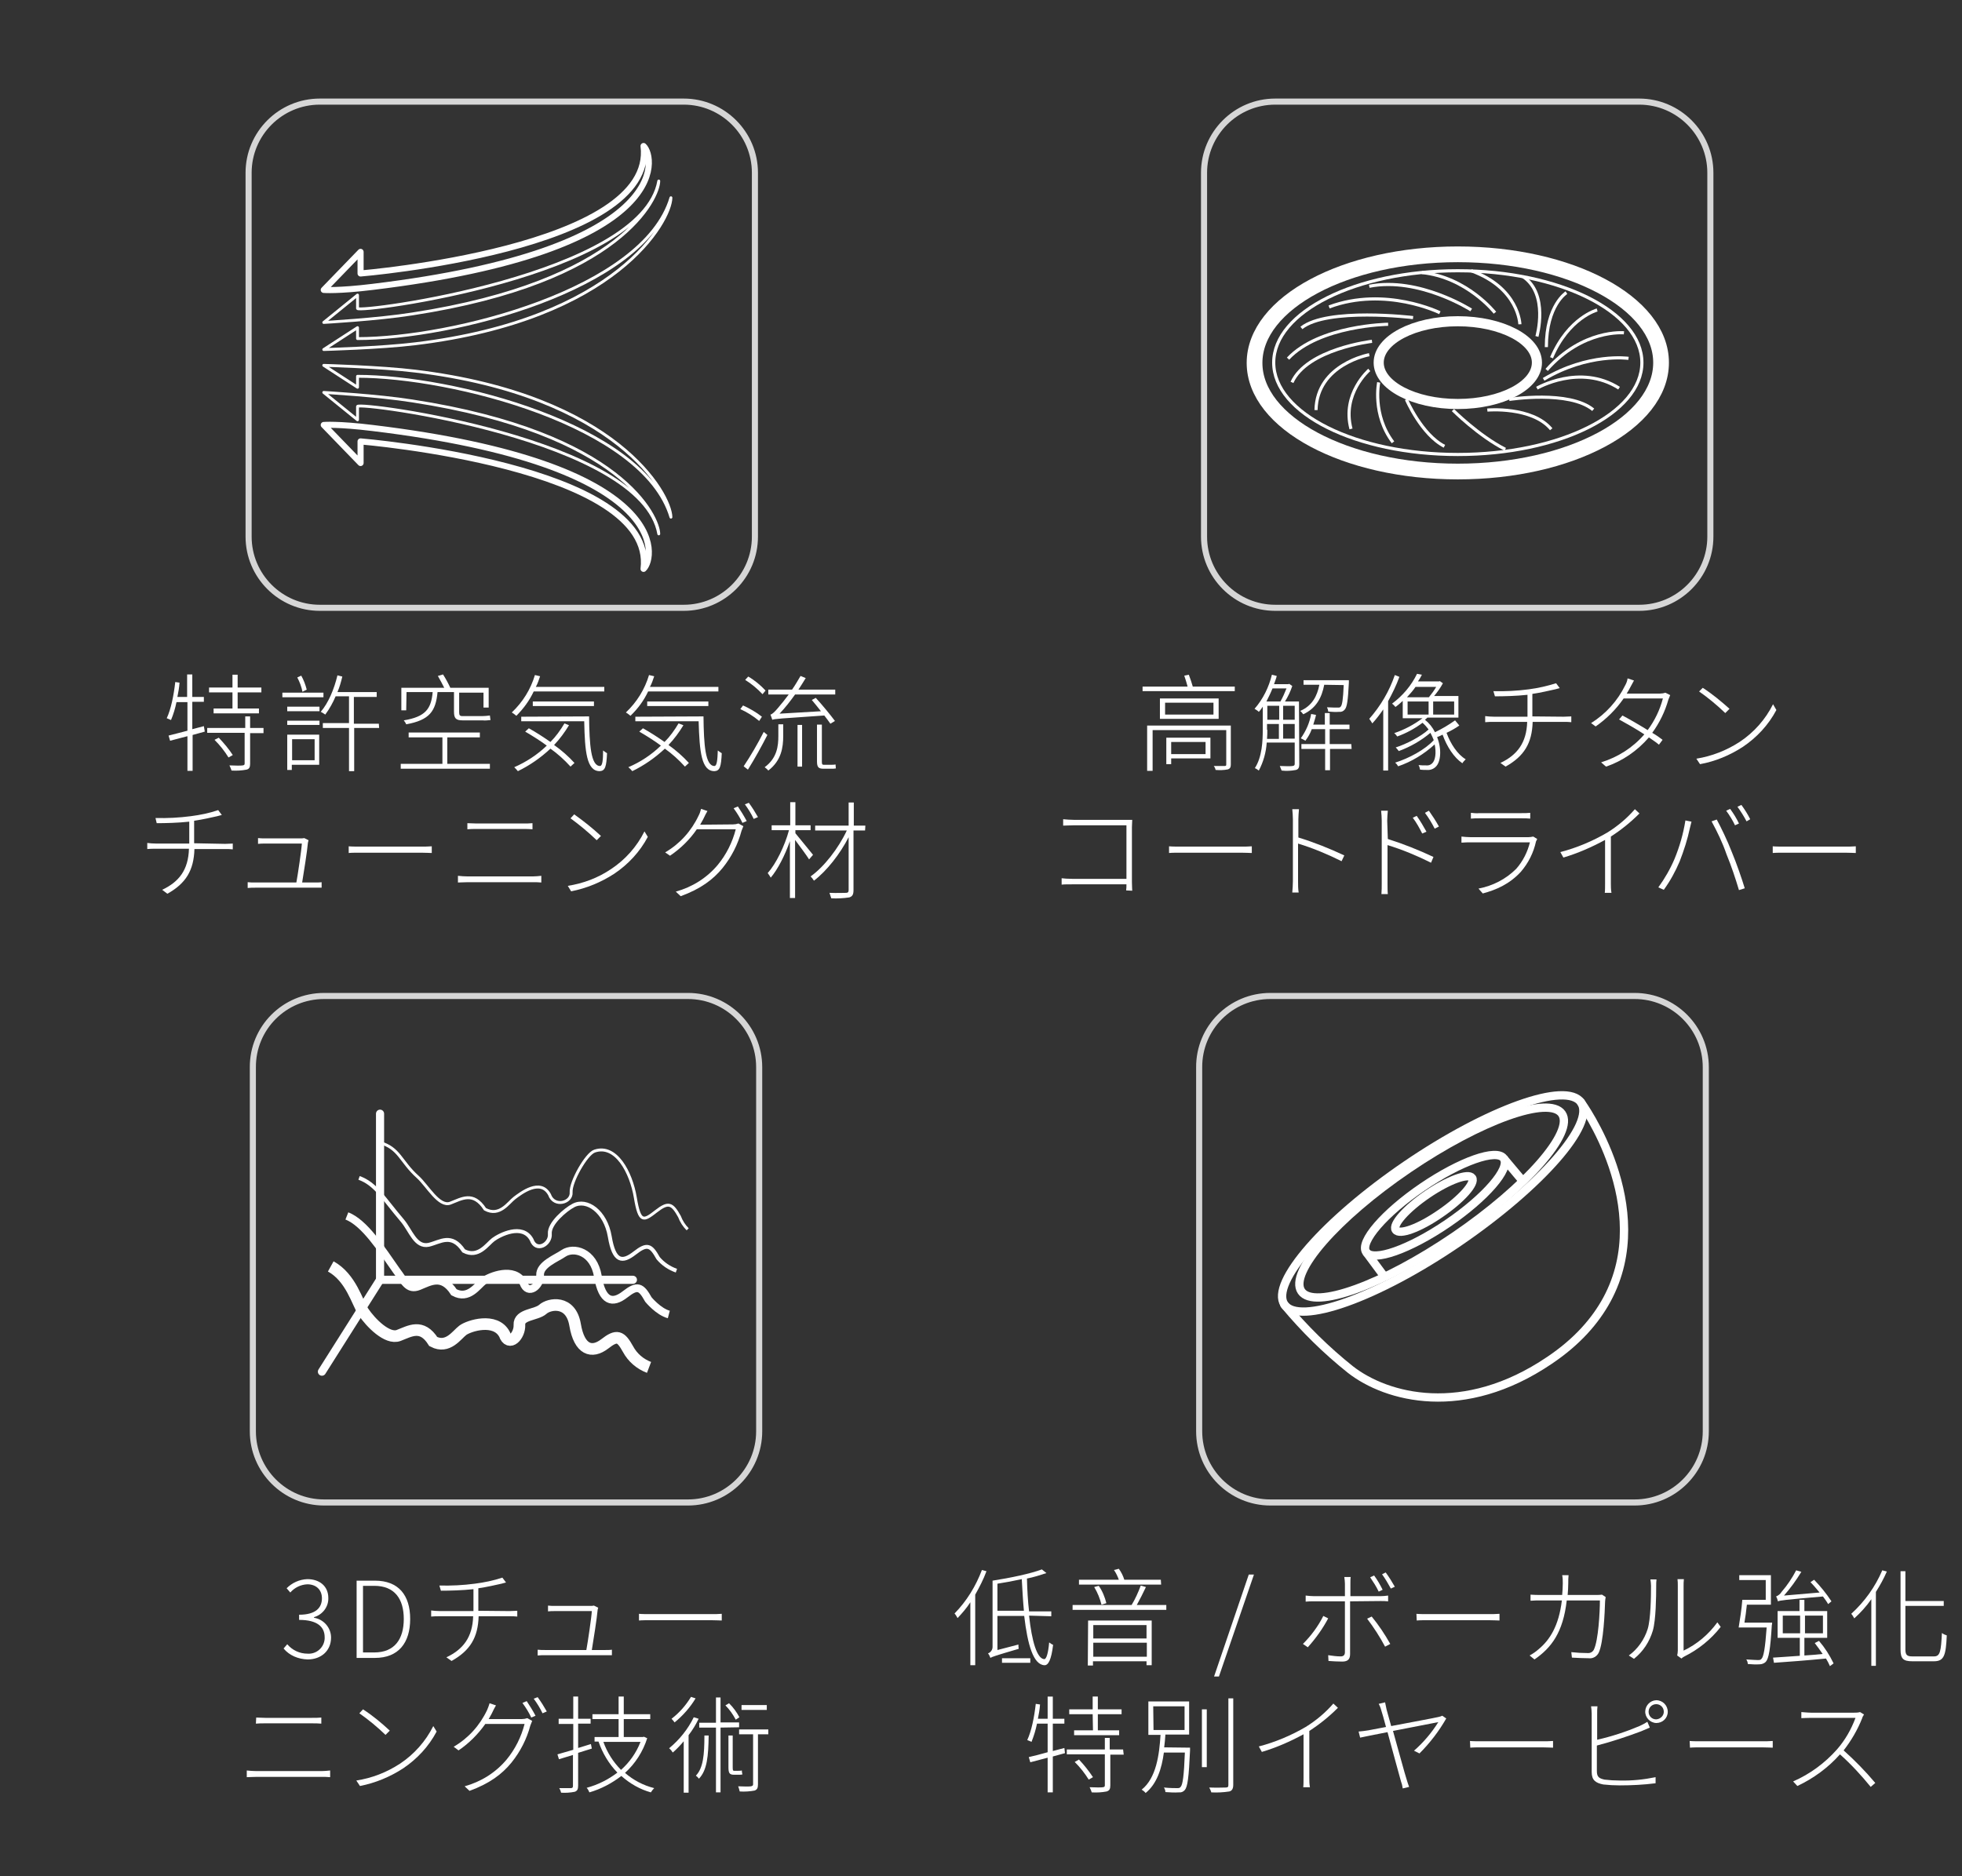 <?xml version="1.0" encoding="utf-8"?>
<!-- Generator: Adobe Illustrator 25.4.1, SVG Export Plug-In . SVG Version: 6.00 Build 0)  -->
<svg version="1.1" id="Layer_1" xmlns="http://www.w3.org/2000/svg" xmlns:xlink="http://www.w3.org/1999/xlink" x="0px" y="0px"
	 viewBox="0 0 644.8 616.8" style="enable-background:new 0 0 644.8 616.8;" xml:space="preserve">
<rect x="0" y="0" width="644.8" height="616.8" fill="#333333" stroke="none"/>
<style type="text/css">
	.st0{fill:#FFFFFF;}
	.st1{opacity:0.8;fill:none;stroke:#FFFFFF;stroke-width:2;stroke-miterlimit:10;enable-background:new    ;}
	.st2{fill:none;stroke:#FFFFFF;stroke-width:1.03;stroke-miterlimit:10;}
	.st3{fill:none;stroke:#FFFFFF;stroke-width:3.32;stroke-miterlimit:10;}
	.st4{fill:none;stroke:#FFFFFF;stroke-width:5.17;stroke-miterlimit:10;}
	.st5{fill:none;stroke:#FEFEFF;stroke-width:2.67;stroke-linecap:round;stroke-miterlimit:10;}
	.st6{fill:none;stroke:#FEFEFF;stroke-width:0.96;stroke-miterlimit:10;}
	.st7{fill:none;stroke:#FEFEFF;stroke-width:1.28;stroke-miterlimit:10;}
	.st8{fill:none;stroke:#FEFEFF;stroke-width:2.55;stroke-miterlimit:10;}
	.st9{fill:none;stroke:#FEFEFF;stroke-width:3.83;stroke-miterlimit:10;}
	.st10{fill:none;stroke:#FFFFFF;stroke-width:2.73;stroke-linecap:round;stroke-linejoin:round;}
	.st11{fill:none;stroke:#FFFFFF;stroke-width:2.73;stroke-linejoin:round;}
	.st12{fill:none;stroke:#FFFFFF;stroke-width:2;stroke-linejoin:round;}
	.st13{fill:none;stroke:#FFFFFF;stroke-width:0.94;stroke-linejoin:round;}
</style>
<path class="st0" d="M405.8,225.7v1.5h-30.3v-1.5h14.8c-0.3-1.1-0.7-2.5-1.1-3.6l1.5-0.3c0.5,1.3,1,2.8,1.3,3.9L405.8,225.7z
	 M404.5,251.3c0,0.9-0.2,1.3-0.9,1.6c-1.4,0.3-2.8,0.3-4.1,0.2c-0.1-0.5-0.3-0.9-0.6-1.3c1.6,0,3,0,3.5,0s0.6-0.1,0.6-0.5V240h-24.2
	v13.4H377v-14.9h27.5V251.3z M400.5,229.6v6.7h-19.3v-6.7H400.5z M398.8,231h-15.9v3.9h15.9V231z M397.8,249.3h-12.9v1.9h-1.6v-8.7
	h14.5V249.3z M384.9,243.9v4h11.3v-4H384.9z"/>
<path class="st0" d="M427,251.3c0,1-0.3,1.6-1.1,1.8c-1.6,0.3-3.1,0.4-4.7,0.2c-0.2-0.5-0.4-1-0.6-1.5c2,0.1,3.7,0.1,4.2,0
	s0.7-0.2,0.7-0.7v-7h-9.2c-0.2,3.2-1.1,6.4-2.6,9.2c-0.4-0.3-0.8-0.6-1.3-0.8c2.4-3.7,2.6-8.9,2.6-12.8v-7.4
	c-0.4,0.6-0.8,1.2-1.3,1.7c-0.4-0.4-0.9-0.7-1.4-1c2.8-3.2,4.7-7.1,5.7-11.2l1.6,0.4c-0.2,0.9-0.6,1.8-0.9,2.7h4.7l0.3-0.1l1,0.7
	c-0.6,1.8-1.4,3.5-2.4,5.1h4.6L427,251.3L427,251.3z M418.2,226.3c-0.6,1.5-1.3,2.9-2,4.3h4.6c0.8-1.4,1.4-2.8,2-4.3H418.2z
	 M416.5,239.9c0,0.9,0,1.9-0.1,3h3.9V238h-3.9v1.9H416.5z M416.5,236.6h3.9V232h-3.9V236.6z M421.7,236.6h3.8V232h-3.8V236.6z
	 M425.5,242.8V238h-3.8v4.8H425.5z M435.2,225.1c-0.8,4.2-2.6,7.7-6.9,9.7c-0.3-0.4-0.6-0.8-1-1.1c4-1.7,5.6-5,6.3-8.6h-5.2v-1.5
	h14.9c0,0,0,0.6,0,0.8c-0.3,5.9-0.6,8.1-1.4,8.9c-0.4,0.5-1.1,0.8-1.8,0.7c-1.2,0.1-2.4,0-3.6-0.1c0-0.5-0.2-1-0.4-1.4
	c1.6,0.1,3,0.1,3.5,0.1s0.8,0,1-0.3c0.5-0.5,0.8-2.3,1-7.1L435.2,225.1z M444.2,246.2h-7.1v7h-1.6v-7h-7.8v-1.6h7.8v-4.9h-4.4
	c-0.5,1.4-1.2,2.6-2.1,3.8c-0.5-0.3-1-0.6-1.5-0.8c1.7-2.4,2.9-5.1,3.4-8l1.6,0.3c-0.2,1.1-0.6,2.1-0.9,3.2h3.8v-3.8h1.6v3.8h6.5
	v1.5H437v4.9h7.1L444.2,246.2z"/>
<path class="st0" d="M459.9,222.5c-1,2.8-2.3,5.4-3.7,8v22.8h-1.6v-20.1c-1.1,1.6-2.3,3.2-3.6,4.6c-0.3-0.5-0.6-1-1-1.5
	c3.7-4.2,6.6-9.1,8.4-14.4L459.9,222.5z M479.6,238.5c-1.3,0.9-2.7,1.7-4.2,2.4c1.3,3.6,3.6,7.1,6.3,8.7c-0.4,0.4-0.8,0.8-1.1,1.3
	c-2.8-1.9-5.1-5.5-6.5-9.4c-0.6,0.3-1.2,0.6-1.8,0.8c1.6,4,1.2,8.3-0.5,9.8c-0.7,0.7-1.8,1.1-2.8,1c-0.8,0-1.5,0-2.3-0.1
	c-0.1-0.5-0.2-1-0.5-1.5c0.8,0.1,1.6,0.1,2.4,0.1c0.7,0.1,1.5-0.1,2-0.6c1.1-0.9,1.5-3.5,0.9-6.3c-3.5,3.2-7.6,5.7-12,7.2
	c-0.3-0.5-0.6-0.9-1-1.2c4.5-1.4,9.9-4.3,12.7-7.4c-0.3-0.8-0.7-1.6-1.1-2.4c-3.1,2.6-6.6,4.6-10.4,6c-0.3-0.4-0.6-0.8-1-1.2
	c3.5-1.1,8.3-3.6,10.8-5.9c-0.6-0.8-1.2-1.5-2-2.2c-2.5,1.9-5.3,3.4-8.3,4.5c-0.3-0.4-0.6-0.8-1-1.1c3.3-1.1,6.5-2.8,9.3-4.9H461
	v-5.7c-0.8,0.7-1.5,1.4-2.4,2c-0.3-0.4-0.7-0.8-1.1-1.1c3.5-2.6,6.3-5.9,8.2-9.8l1.6,0.3c-0.4,0.8-0.8,1.5-1.3,2.2h6.9l0.3-0.1
	l1,0.7c-0.8,1.5-1.8,2.9-2.9,4.2h8v7.1h-10.2c-0.2,0.2-0.5,0.5-0.8,0.7c1.4,1.1,2.5,2.5,3.3,4.1c2.3-1.1,4.5-2.4,6.6-3.9
	L479.6,238.5z M465.2,225.8c-0.8,1.2-1.8,2.3-2.8,3.4h7.2c0.9-1.1,1.7-2.2,2.4-3.4H465.2z M462.6,234.9h6.9v-4.3h-6.9V234.9z
	 M477.9,230.6H471v4.3h6.9V230.6z"/>
<path class="st0" d="M513.9,235.6c0.8,0,1.8-0.1,2.5-0.1v1.9c-0.7-0.1-1.7-0.1-2.5-0.1h-10.2c-0.2,7-2.8,11.3-8.9,14.7l-1.7-1.2
	c5.5-2.6,8.6-6.6,8.8-13.5h-10.8c-1.1,0-2.2,0-3,0.1v-2c0.7,0.1,1.9,0.2,3,0.2H502v-7.2c-3.7,0.4-7.8,0.5-10.7,0.5l-0.5-1.7
	c3.9,0.1,7.8-0.1,11.6-0.6c3.1-0.4,6.1-1.1,9-2l1.2,1.6c-0.5,0.1-1,0.3-1.5,0.4c-1.8,0.4-4.8,1.1-7.5,1.5v7.4L513.9,235.6z"/>
<path class="st0" d="M548.9,228.5c-0.2,0.5-0.4,1-0.6,1.5c-1.1,3.9-2.9,7.6-5.3,10.9c1.4,0.8,2.5,1.6,3.4,2.3l-1.2,1.6
	c-0.8-0.7-2-1.5-3.3-2.4c-3.8,4.4-8.7,7.8-14.1,9.6l-1.6-1.4c5.5-1.7,10.4-4.8,14.2-9.2c-2.9-1.9-6.3-3.8-8.3-4.9l1.1-1.3
	c2.1,1.1,5.4,3,8.3,4.8c2.3-3.1,4-6.6,5-10.4h-12.9c-2.5,3.6-5.6,6.7-9.2,9.2l-1.5-1.1c4.8-3,8.7-7.3,11.2-12.4
	c0.4-0.7,0.7-1.5,0.8-2.3l2.1,0.7c-0.4,0.7-0.9,1.6-1.2,2.2s-0.7,1.3-1.2,2.1h10.9c0.6,0,1.3-0.1,1.8-0.3L548.9,228.5z"/>
<path class="st0" d="M571.7,243.9c4.7-3.1,8.5-7.4,11-12.4l1.1,1.9c-2.6,4.9-6.4,9-11,12.1c-4.3,2.8-9.1,4.8-14.1,5.7l-1.2-1.8
	C562.5,248.6,567.4,246.7,571.7,243.9z M568.4,233l-1.4,1.4c-2.7-2.6-5.6-5-8.6-7.1l1.2-1.2C562.7,228.1,565.6,230.5,568.4,233z"/>
<path class="st0" d="M370.1,292.7c0.1-0.7,0.1-1.3,0.1-2h-17.7c-1.5,0-2.8,0-3.6,0.1v-2.1c0.7,0.1,2.2,0.2,3.6,0.2h17.7v-17.6h-17.3
	c-1.2,0-2.8,0.1-3.5,0.1v-2.1c1.1,0.1,2.4,0.2,3.5,0.2h16.9c0.8,0,1.6,0,2.3,0c0,0.7-0.1,1.7-0.1,2.4v18c0,1.2,0.1,2.7,0.1,2.9
	L370.1,292.7z"/>
<path class="st0" d="M384.2,278.2c0.9,0.1,2.4,0.1,4.4,0.1h19.3c1.2,0,2.4,0,3.5-0.1v2.2c-0.6,0-1.9-0.1-3.5-0.1h-19.3
	c-1.9,0-3.5,0-4.4,0.1V278.2z"/>
<path class="st0" d="M440.9,283.1c-4.6-2.3-9.4-4.3-14.3-5.8v12.4c0,1.2,0,2.5,0.2,3.7h-2.1c0.1-1.2,0.2-2.5,0.2-3.7v-20.4
	c0-1.1-0.1-2.2-0.2-3.3h2.2c-0.1,1-0.2,2.5-0.2,3.3v6c5.2,1.6,10.2,3.6,15.1,5.9L440.9,283.1z"/>
<path class="st0" d="M456.1,275.8c5.1,1.6,10.1,3.6,15,5.9l-0.8,1.9c-4.6-2.3-9.4-4.3-14.3-5.8v12.4c0,1.2,0,2.8,0.1,3.7H454
	c0.1-1,0.1-2.5,0.1-3.7v-20.4c0-1.1-0.1-2.2-0.2-3.3h2.2c-0.1,0.9-0.2,2.5-0.2,3.3L456.1,275.8z M467.4,274
	c-0.9-1.8-1.9-3.6-3.1-5.2l1.3-0.6c1.2,1.7,2.2,3.4,3.2,5.2L467.4,274z M469.6,266.5c1.2,1.7,2.3,3.4,3.3,5.2l-1.4,0.7
	c-0.9-1.8-2-3.6-3.2-5.2L469.6,266.5z"/>
<path class="st0" d="M505.2,275.8c-0.1,0.3-0.3,0.5-0.4,0.8c-0.8,3.7-2.5,7.1-5,10c-3.7,4-8,5.9-12.5,7.1l-1.4-1.6
	c4.7-0.9,9-3.1,12.4-6.5c2.2-2.5,3.7-5.5,4.5-8.7h-19.5c-0.8,0-1.9,0-3,0.1v-2c1,0.1,2,0.2,3,0.2h19c0.5,0,1.1-0.1,1.6-0.2
	L505.2,275.8z M483.4,267.2c0.9,0.1,1.9,0.2,2.8,0.1h13.9c0.9,0,1.9,0,2.8-0.1v1.9c-0.8-0.1-1.7-0.1-2.8-0.1h-13.9
	c-1,0-1.9,0-2.8,0.1V267.2z"/>
<path class="st0" d="M538.8,267.4c-2.9,2.9-6,5.4-9.4,7.6v15.3c0,1.1,0,2.1,0.2,3.2h-2.2c0.1-0.6,0.1-2.1,0.1-3.2v-14.2
	c-4.4,2.4-9,4.4-13.7,5.8l-1-1.8c5.4-1.4,10.6-3.6,15.4-6.4c3.4-2.1,6.5-4.7,9.1-7.7L538.8,267.4z"/>
<path class="st0" d="M553.9,269.7l2,0.4c-0.2,0.7-0.3,1.3-0.5,2c-0.8,3.8-2,7.5-3.4,11.1c-1.4,3.3-3.1,6.4-5.2,9.3l-1.8-0.8
	c2.1-2.9,3.9-6,5.3-9.3C552,278.3,553.2,274.1,553.9,269.7z M562.5,270l1.7-0.6c1.3,2.4,3.5,6.9,5,10.8c1.5,3.6,3.3,8.8,4.2,11.8
	l-1.9,0.6c-1.2-4-2.5-7.9-4.1-11.8C566.1,277,564.4,273.5,562.5,270L562.5,270z M571.5,270.7l-1.3,0.6c-0.8-1.7-1.8-3.3-2.9-4.8
	l1.3-0.6C569.7,267.4,570.7,269,571.5,270.7L571.5,270.7z M575.2,269.3L574,270c-0.9-1.7-1.9-3.3-3-4.8l1.3-0.6
	C573.4,266.1,574.4,267.7,575.2,269.3L575.2,269.3z"/>
<path class="st0" d="M582.6,278.2c0.9,0.1,2.4,0.1,4.4,0.1h19.3c1.2,0,2.4,0,3.6-0.1v2.2c-0.6,0-1.9-0.1-3.5-0.1H587
	c-1.9,0-3.5,0-4.4,0.1V278.2z"/>
<path class="st1" d="M419.1,33.4h119.6c12.9,0,23.4,10.5,23.4,23.4l0,0v119.6c0,12.9-10.5,23.4-23.4,23.4l0,0H419.1
	c-12.9,0-23.4-10.5-23.4-23.4l0,0V56.8C395.7,43.9,406.2,33.4,419.1,33.4L419.1,33.4z"/>
<path class="st2" d="M505.1,119.2c0,7.5-11.6,13.6-26,13.6s-26-6.1-26-13.6s11.6-13.6,26-13.6S505.1,111.7,505.1,119.2z"/>
<path class="st3" d="M505.1,119.2c0,7.5-11.6,13.6-26,13.6s-26-6.1-26-13.6s11.6-13.6,26-13.6S505.1,111.7,505.1,119.2z"/>
<path class="st2" d="M539.6,119.2c0,16.7-27.1,30.2-60.5,30.2s-60.5-13.5-60.5-30.2S445.7,89,479.1,89S539.6,102.5,539.6,119.2z"/>
<path class="st4" d="M545.9,119.2c0,19.8-29.9,35.8-66.8,35.8s-66.8-16-66.8-35.7s29.9-35.7,66.8-35.7S545.9,99.5,545.9,119.2z"/>
<path class="st2" d="M505.1,110.6c0,0,4-14-4.6-19.7"/>
<path class="st2" d="M499.5,106.6c0,0-0.3-11.9-16-17.6"/>
<path class="st2" d="M491.3,102.8c0,0-9.2-11.7-24-13.2"/>
<path class="st2" d="M483.5,101.9c0,0-17.2-11-33.5-7.8"/>
<path class="st2" d="M473.2,102.8c0,0-17.9-8.8-36.4-1.9"/>
<path class="st2" d="M464.4,104.4c0,0-28.2-3.4-36.7,3.4"/>
<path class="st2" d="M456.2,106.6c0,0-22.6,0.3-32.9,11.3"/>
<path class="st2" d="M450.9,112.2c0,0-21.3,2.5-26.3,13.5"/>
<path class="st2" d="M450,116.6c0,0-17.2,3.1-17.5,18.2"/>
<path class="st2" d="M450,121.6c0,0-9.1,7.8-6,19.4"/>
<path class="st2" d="M453.1,125.7c0,0-2.2,10.6,4.7,19.7"/>
<path class="st2" d="M462.2,131.3c0,0,5,11.6,12.5,15.4"/>
<path class="st2" d="M477.5,134.8c0,0,8.5,8.5,17.2,12.9"/>
<path class="st2" d="M488.8,134.8c0,0,14.7-1.3,21,6.3"/>
<path class="st2" d="M496,131.3c0,0,19.7-3.1,27.6,3.4"/>
<path class="st2" d="M505.1,127.6c0,0,14.1-8.2,27,0"/>
<path class="st2" d="M535.2,117.8c0,0-13.2-1.9-27.9,6.9"/>
<path class="st2" d="M533.7,109.4c0,0-13.5-1.3-25.4,12.2"/>
<path class="st2" d="M524.9,101.9c0,0-9.4,2.5-15,15.7"/>
<path class="st2" d="M514.8,96.2c0,0-6.6,4.1-6.6,17.9"/>
<path class="st0" d="M93.2,541.9l1.2-1.4c1.7,2,4.1,3.1,6.7,3.1c2.9,0.2,5.4-2,5.6-4.9c0-0.2,0-0.3,0-0.5c0-3.4-2.4-5.7-8.4-5.7
	v-1.7c5.6,0,7.5-2.4,7.5-5.4c0-2.8-1.9-4.6-4.8-4.6c-2.2,0.1-4.2,1.1-5.6,2.7l-1.2-1.4c1.8-1.8,4.2-2.9,6.8-3c3.9,0,6.9,2.2,6.9,6.2
	c0.1,2.9-1.9,5.5-4.7,6.3v0.2c3.2,0.5,5.6,3.3,5.6,6.5c0,4.4-3.3,7.2-7.7,7.2C98,545.4,95.1,544.2,93.2,541.9z"/>
<path class="st0" d="M117.2,519.6h6c7.8,0,11.6,4.8,11.6,12.6S131,545,123.2,545h-6L117.2,519.6z M123,543.2c6.7,0,9.7-4.4,9.7-11
	s-3-10.9-9.7-10.9h-3.7v21.9H123z"/>
<path class="st0" d="M167.5,529.6c0.8,0,1.8-0.1,2.5-0.1v1.9c-0.7-0.1-1.7-0.1-2.5-0.1h-10.2c-0.2,7-2.8,11.3-8.9,14.7l-1.7-1.2
	c5.5-2.6,8.6-6.6,8.8-13.5h-10.8c-1.2,0-2.2,0-3,0.1v-2c0.7,0.1,1.9,0.2,3,0.2h10.9v-7.2c-3.7,0.4-7.8,0.5-10.7,0.5l-0.5-1.7
	c3.9,0.1,7.8-0.1,11.6-0.6c3.1-0.4,6.1-1,9.1-2l1.2,1.6c-0.5,0.1-1,0.3-1.5,0.4c-1.8,0.4-4.8,1.1-7.6,1.5v7.4L167.5,529.6z"/>
<path class="st0" d="M198.8,542.4c0.7,0,1.7,0,2.3-0.1v1.8c-0.5,0-1.6,0-2.2,0h-19.6c-1,0-1.7,0-2.6,0.1v-1.9
	c0.8,0.1,1.6,0.1,2.6,0.1h13.4c0.5-2.7,1.7-10.8,1.8-12.8h-12c-1,0-1.6,0-2.4,0.1v-1.9c0.8,0.1,1.5,0.1,2.4,0.1H194
	c0.4,0,0.8,0,1.2-0.1l1.4,0.7c-0.1,0.3-0.2,0.6-0.2,0.8c-0.2,2.5-1.4,10.1-1.9,13.1L198.8,542.4L198.8,542.4z"/>
<path class="st0" d="M210,530.5c0.9,0.1,2.4,0.1,4.4,0.1h19.3c1.2,0,2.4,0,3.5-0.1v2.2c-0.6,0-1.9-0.1-3.5-0.1h-19.3
	c-1.9,0-3.5,0-4.4,0.1V530.5z"/>
<path class="st0" d="M81.1,582c1.1,0.1,2,0.2,3.2,0.2h21.4c0.9,0,1.8-0.1,2.8-0.2v2.2c-0.9-0.1-1.9-0.1-2.8-0.1H84.3
	c-1.2,0-2.2,0.1-3.2,0.1L81.1,582z M84.2,564.6c1,0,1.9,0.1,3,0.1h15.2c1.2,0,2.3,0,3.2-0.1v2c-0.9-0.1-2.1-0.1-3.2-0.1H87.1
	c-1.1,0-2,0-3,0.1L84.2,564.6z"/>
<path class="st0" d="M131.4,579.8c4.7-3.1,8.5-7.4,11-12.4l1.1,1.8c-2.6,4.9-6.4,9-11,12.1c-4.3,2.8-9.1,4.8-14.2,5.8l-1.2-1.8
	C122.3,584.5,127.1,582.6,131.4,579.8z M128.1,568.9l-1.4,1.4c-2.7-2.6-5.6-5-8.6-7.1l1.2-1.3C122.4,563.9,125.3,566.3,128.1,568.9
	L128.1,568.9z"/>
<path class="st0" d="M171.5,565.1c0.6,0,1.2-0.1,1.8-0.3l1.6,0.9c-0.2,0.5-0.4,1-0.6,1.5c-1.2,4.5-3.3,8.6-6.2,12.2
	c-3.1,3.8-7.2,6.9-13.8,9.3l-1.6-1.5c5.4-1.5,10.2-4.5,13.8-8.8c2.8-3.4,4.8-7.4,5.9-11.7h-12.9c-2.4,3.4-5.4,6.4-8.8,8.7l-1.6-1.2
	c4.8-2.8,8.6-7,11-12.1c0.3-0.7,0.6-1.5,0.8-2.2l2.1,0.7c-0.4,0.7-0.9,1.6-1.2,2.3s-0.8,1.4-1.2,2.2L171.5,565.1z M173.1,559.2
	c1,1.5,2,3.1,2.9,4.8l-1.4,0.6c-0.8-1.7-1.8-3.3-2.9-4.8L173.1,559.2z M176.7,557.9c1.1,1.5,2.1,3.1,3,4.7l-1.4,0.6
	c-0.8-1.7-1.8-3.3-2.9-4.8L176.7,557.9z"/>
<path class="st0" d="M194.5,574.8c-1.5,0.5-3,0.9-4.5,1.4V587c0,1.2-0.3,1.7-1.1,2c-1.5,0.3-3,0.4-4.5,0.3c-0.1-0.5-0.3-1-0.6-1.5
	c1.8,0,3.3,0,3.8,0s0.7-0.2,0.7-0.7v-10.2c-1.7,0.5-3.2,1-4.6,1.4l-0.5-1.6c1.4-0.4,3.2-0.9,5.2-1.5v-8.5h-4.8V565h4.8v-7.3h1.6v7.3
	h4.1v1.6H190v8c1.4-0.4,2.9-0.9,4.2-1.3L194.5,574.8z M212.7,571.4c-1.4,4.4-3.9,8.3-7.3,11.4c2.8,2.4,6,4.1,9.6,5
	c-0.4,0.4-0.8,0.9-1.1,1.4c-3.6-1-6.9-2.9-9.7-5.4c-3.1,2.4-6.7,4.3-10.5,5.4c-0.2-0.5-0.5-1.1-0.9-1.5c3.7-1,7.1-2.7,10.1-5
	c-2.8-2.9-4.9-6.4-6.2-10.2h-1.3V571h7.9v-5.9h-8.6v-1.6h8.6v-5.8h1.7v5.8h8.7v1.6H205v5.9h6.3l0.3-0.1L212.7,571.4z M198.3,572.6
	c1.2,3.4,3.2,6.6,5.8,9.2c2.8-2.5,5-5.6,6.4-9.2H198.3z"/>
<path class="st0" d="M229.6,565c-0.9,1.9-2,3.7-3.3,5.4v18.9h-1.6v-16.9c-1.1,1.3-2.3,2.6-3.6,3.7c-0.3-0.5-0.7-1-1.2-1.4
	c3.4-2.8,6.2-6.3,8.1-10.2L229.6,565z M228.6,558.3c-1.8,3-4.2,5.7-6.9,7.9c-0.3-0.4-0.6-0.8-1-1.2c2.6-2,4.7-4.4,6.4-7.2
	L228.6,558.3z M232.9,570.5c-0.1,6.8-0.5,11.4-3.2,14.2c-0.3-0.4-0.6-0.7-1-1c2.4-2.5,2.8-6.8,2.8-13.2H232.9z M236.8,567.9v21.3
	h-1.5v-21.3h-5.5v-1.6h5.5V558h1.5v8.2h6.1v1.6L236.8,567.9z M241.8,565.3c-0.9-1.7-2-3.3-3.4-4.7l1.2-0.7c1.4,1.4,2.5,2.9,3.4,4.6
	L241.8,565.3z M242.7,582.1c0.4,0,0.7,0,1.1-0.1c0,0.4,0.1,1,0.2,1.3c-0.4,0.1-0.8,0.1-1.2,0.1h-1.6c-1.5,0-1.8-0.6-1.8-2.5v-10.4
	h1.4V581c0,0.9,0.1,1.1,0.4,1.1L242.7,582.1L242.7,582.1z M252.5,570.1h-3.4v16.5c0,1.2-0.3,1.7-1.1,2c-1.6,0.3-3.2,0.4-4.9,0.3
	c-0.1-0.6-0.3-1.1-0.5-1.7c2,0.1,3.8,0.1,4.2,0s0.7-0.2,0.7-0.6v-16.5h-4.6v-1.6h9.6V570.1z M252,562.1h-8.3v-1.6h8.3V562.1z"/>
<path class="st1" d="M106.5,327.4h119.6c12.9,0,23.4,10.5,23.4,23.4l0,0v119.7c0,12.9-10.5,23.4-23.4,23.4l0,0H106.5
	c-12.9,0-23.4-10.5-23.4-23.4l0,0V350.9C83,337.9,93.5,327.4,106.5,327.4L106.5,327.4z"/>
<polyline class="st5" points="124.9,366.1 124.9,420.7 208,420.7 "/>
<line class="st5" x1="124.9" y1="420.7" x2="105.8" y2="450.9"/>
<path class="st6" d="M124.8,375.6c6.5,1.8,6.8,6.2,12.5,11.3c3.2,2.9,7,10,10.7,8.6s7.5-4,11.4,2c4.8,2.6,7.7-2.2,9.7-3.7
	s8.5-6.6,11.5-1.1c1.5,4.3,7.4,2.7,7.1-0.8c-0.2-3.4,5-12.6,7.7-13.5c7-2.4,12,6.9,13.4,15.3s2.7,7.7,6.8,4.5s5.3-2.6,7.7,1.7
	c0.6,1.6,1.5,3,2.7,4.2"/>
<path class="st7" d="M118,387.2c5.5,2,7.9,6.6,14.2,14c2.8,3.3,4.3,8.9,8.7,8c3.8-0.9,7.5-4,11.5,2c4.8,2.5,7.7-2.2,9.7-3.7
	s9.6-5.5,12.6,0c1.5,4.3,6.3,1.5,6-1.9s5.2-8,7.7-9.3c4.4-2.4,10.6,1.9,12,10.2c1.4,8.4,4.1,8.6,8.2,5.4c4.1-3.2,5.3-2.6,7.7,1.7
	c1.6,1.9,3.7,3.3,6,4.1"/>
<path class="st8" d="M114,399.7c5.8,2.3,11.2,10.7,16.3,18c2.6,3.4,3.7,6.6,7.4,5.1s7.6-4,11.5,2c4.8,2.6,7.7-2.2,9.7-3.7
	s10.1-4.9,13.1,0.6c1.5,4.3,5.7,1,5.5-2.5s5.4-5.6,7.7-7.2c3.3-2.2,9.9-0.7,11.3,7.6c1.4,8.4,4.8,9.1,8.9,5.9s5.3-2.6,7.7,1.7
	c0,0,3.3,4,6.7,4.9"/>
<path class="st9" d="M108.7,416.3c6.7,3.7,8.7,11.9,10.7,14.9c2.4,3.6,7.9,9.2,11.6,7.8c3.7-1.4,7.6-4,11.4,2
	c4.8,2.5,7.7-2.2,9.7-3.7s10.7-4.3,13.7,1.3c1.5,4.3,5.1,0.4,4.9-3.1s5.6-3.2,7.7-5.1c2.1-1.9,9.2-3.2,10.6,5.1
	c1.4,8.3,5.5,9.5,9.7,6.3c4.1-3.2,5.3-2.6,7.7,1.7c1.5,2.8,4,4.9,6.9,6"/>
<path class="st0" d="M324.2,516.5c-1,2.7-2.3,5.2-3.7,7.7v23.2h-1.6v-20.7c-1.2,1.9-2.7,3.6-4.2,5.2c-0.3-0.5-0.6-1.1-1-1.5
	c4-4.1,7-9,9-14.3L324.2,516.5z M338.2,531.1c0.9,8.4,2.6,14.2,5,14.3c0.7,0,1.3-2,1.6-5.5c0.4,0.3,0.8,0.6,1.3,0.8
	c-0.6,5-1.6,6.7-2.8,6.7c-3.7-0.1-5.6-6.8-6.7-16.2h-8.8v11.2l6.9-1.8c0,0.4,0,1,0.1,1.4c-7.8,2.3-8.7,2.6-9.3,3
	c-0.2-0.5-0.4-1-0.8-1.5c0.9-0.3,1.5-1.2,1.5-2.1v-21.8l0,0l0,0c5.8-0.9,12.5-2.3,16.2-3.7l1.5,1.2c-2.1,0.7-4.3,1.4-6.4,1.8
	c0.1,3.8,0.3,7.5,0.7,10.8h7.3v1.6L338.2,531.1z M336.5,529.5c-0.3-3.2-0.5-6.7-0.7-10.4c-2.7,0.6-5.4,1.1-8,1.5v8.9H336.5z
	 M329.3,545.1h9.3v1.5h-9.3V545.1z"/>
<path class="st0" d="M383.3,527.6v1.6h-30.8v-1.6h19.4c1.2-2,2.2-4.2,3-6.4l1.7,0.5c-0.9,1.9-2,4.1-3,5.9H383.3z M381.6,520.9h-27
	v-1.6h13.1c-0.4-1.1-0.9-2.2-1.6-3.2l1.6-0.4c0.8,1.1,1.4,2.3,1.8,3.6h12L381.6,520.9z M357.6,532.7h20.9v14.7h-1.7v-1.3h-17.6v1.4
	h-1.7L357.6,532.7z M359.3,534.2v4.4h17.5v-4.4H359.3z M376.9,544.6V540h-17.6v4.6H376.9z M362,527.5c-0.5-2-1.3-4-2.4-5.8l1.5-0.4
	c1.2,1.7,2,3.7,2.5,5.7L362,527.5z"/>
<path class="st0" d="M410.4,517.6h1.7l-11.5,33.5H399L410.4,517.6z"/>
<path class="st0" d="M436.5,532c-1.8,3.4-4.1,6.6-6.7,9.5l-1.6-1.1c2.7-2.7,5-5.8,6.7-9.2L436.5,532z M443.7,526.4v17.3
	c0,1.7-0.7,2.5-2.6,2.5c-1.2,0-3.3-0.1-4.5-0.2l-0.1-1.9c1.4,0.2,2.7,0.4,4.1,0.4c1,0,1.4-0.5,1.4-1.4v-16.7h-10.2
	c-1.1,0-1.8,0-2.7,0.1v-2c0.9,0.1,1.8,0.2,2.7,0.2H442v-4.1c0-0.7-0.1-1.4-0.2-2.2h2.1c-0.1,0.5-0.1,1.5-0.1,2.2v4.1h9.9
	c0.8,0,1.7-0.1,2.5-0.2v1.9c-0.8-0.1-1.7-0.1-2.5-0.1L443.7,526.4z M450.8,531.4c2.3,2.8,4.3,5.8,6.1,9l-1.7,0.9
	c-1.7-3.2-3.7-6.3-5.9-9.2L450.8,531.4z M453.1,523.2c-0.8-1.7-1.8-3.2-2.8-4.7l1.3-0.6c1.1,1.5,2,3.1,2.8,4.7L453.1,523.2z
	 M455.4,516.9c1.1,1.5,2.1,3.1,3,4.7l-1.3,0.6c-0.9-1.6-1.8-3.2-2.9-4.7L455.4,516.9z"/>
<path class="st0" d="M465.5,530.5c0.9,0.1,2.4,0.1,4.4,0.1h19.3c1.2,0,2.4,0,3.6-0.1v2.2c-0.6,0-1.9-0.1-3.5-0.1H470
	c-1.9,0-3.5,0-4.4,0.1L465.5,530.5z"/>
<path class="st0" d="M527.7,525c-0.1,0.6-0.2,1.1-0.2,1.6c-0.1,3.1-0.5,13.4-2.1,16.7c-0.6,1.2-1.9,2-3.3,1.8
	c-1.6,0-3.6-0.1-5.5-0.2l-0.2-1.8c1.8,0.2,3.5,0.3,5.3,0.3c0.8,0.1,1.7-0.3,2.1-1.1c1.5-3,2-12.5,2-16.2h-10.9
	c-1.2,10.6-5.1,15.6-10.6,19.4l-1.6-1.3c1.1-0.6,2.1-1.3,3-2.1c3.6-3,6.6-7.6,7.6-16h-6.6c-1.5,0-2.6,0-3.7,0.1v-2
	c1.1,0.1,2.3,0.1,3.7,0.1h6.7c0.1-1.2,0.2-2.5,0.2-3.8c0-0.9,0-1.8-0.2-2.7h2.1c-0.1,0.8-0.1,1.8-0.1,2.6c0,1.4-0.1,2.7-0.2,3.9h9.3
	c0.7,0,1.3,0,2-0.1L527.7,525z"/>
<path class="st0" d="M535.3,544.2c2.9-2.1,5.1-5.2,6.2-8.7c1-3.3,1.1-10.5,1.1-14.2c0-0.7-0.1-1.4-0.2-2.1h2
	c-0.1,0.7-0.1,1.4-0.1,2.1c0,3.7-0.1,11.2-1.1,14.7c-1.1,3.7-3.2,6.9-6.2,9.3L535.3,544.2z M551.2,544.2c0.1-0.5,0.2-1.1,0.2-1.6
	v-21.2c0-0.8,0-1.6-0.1-2.3h2.1c-0.1,0.8-0.1,1.6-0.1,2.3v21.2c4.4-2.1,8.2-5.3,11.1-9.3l1.1,1.5c-3.2,4.1-7.3,7.4-11.9,9.7
	c-0.4,0.2-0.7,0.4-1,0.7L551.2,544.2z"/>
<path class="st0" d="M582.4,533.4c0,0,0,0.6-0.1,0.8c-0.5,8.1-1,11-2,12.1c-0.5,0.5-1.3,0.8-2,0.8c-1.3,0.1-2.6,0-3.9-0.1
	c0-0.5-0.2-1.1-0.5-1.5c1.7,0.1,3.3,0.2,3.8,0.2s0.9,0,1.2-0.4c0.7-0.7,1.2-3.4,1.7-10.3h-9.2c0.4-2.4,1-6.2,1.2-9.1h7.7v-6.5h-8.7
	v-1.6H582v9.7h-7.9c-0.2,2-0.5,4.2-0.8,5.9L582.4,533.4z M601.4,547.7c-0.4-0.9-0.8-1.7-1.3-2.5c-6.2,0.6-12.6,1.1-17.1,1.4
	l-0.3-1.7c2.3-0.1,5.4-0.4,8.8-0.6v-5.9h-7.3v-8.8h7.2v-3.7h1.6v3.7h7.5v8.8H593v5.8c1.9-0.1,4-0.3,6-0.5c-0.8-1.2-1.7-2.4-2.6-3.6
	l1.4-0.7c1.9,2.2,3.5,4.7,4.8,7.4L601.4,547.7z M600.8,527.3c-0.5-0.9-1.1-1.7-1.7-2.5c-12.8,1.1-14.1,1.3-14.8,1.6
	c-0.1-0.5-0.3-1.1-0.6-1.6c0.7-0.3,1.4-0.8,1.8-1.5c1.9-2.2,3.5-4.6,4.8-7.1l1.7,0.5c-1.7,2.8-3.6,5.4-5.7,7.8l11.7-1
	c-1-1.2-2-2.4-3-3.4l1.2-0.8c2.1,2.2,4,4.5,5.7,7.1L600.8,527.3z M591.6,536.9v-5.8h-5.7v5.8H591.6z M593.2,531.1v5.8h5.9v-5.8
	H593.2z"/>
<path class="st0" d="M620.1,516.6c-1,2.3-2.2,4.5-3.6,6.7v24.3H615v-21.9c-1.6,2.3-3.5,4.4-5.6,6.3c-0.3-0.5-0.6-1.1-1-1.5
	c4.4-4,7.9-8.9,10.2-14.3L620.1,516.6z M635.6,544.5c2,0,2.3-1.6,2.6-7.7c0.5,0.4,1,0.6,1.6,0.8c-0.3,6.4-0.8,8.5-4.2,8.5h-7.1
	c-3,0-3.9-0.8-3.9-3.9v-25.7h1.6v9.8h12.6v1.6h-12.6v14.3c0,1.8,0.5,2.3,2.3,2.3L635.6,544.5L635.6,544.5z"/>
<path class="st0" d="M350,576.3l-4,1.1v11.8h-1.7v-11.4l-5.7,1.5l-0.5-1.7c1.7-0.4,3.8-0.9,6.2-1.6v-9.4h-3.5c-0.4,2-1,4-1.8,6
	c-0.4-0.2-0.9-0.4-1.4-0.6c1.4-3,2.3-7.5,2.8-11.9l1.4,0.2c-0.1,1.6-0.4,3.2-0.7,4.7h3.2v-7.3h1.7v7.3h3.8v1.6H346v9l3.8-1
	L350,576.3z M369.3,576.8h-4.4v10.1c0,1.2-0.3,1.7-1.2,2c-1.6,0.3-3.2,0.4-4.9,0.3c-0.2-0.6-0.4-1.1-0.7-1.7c2.1,0.1,3.9,0.1,4.4,0
	s0.6-0.2,0.6-0.7v-10.1h-12.5v-1.6h12.5v-3.8h1.6v3.8h4.4L369.3,576.8z M359.1,563.5h-7.7v-1.6h7.7v-4.2h1.7v4.2h7.8v1.6h-7.8v5.3h7
	v1.6H353v-1.6h6.2L359.1,563.5z M354.6,578.4c1.7,1.8,3.2,3.7,4.6,5.8l-1.4,0.8c-1.3-2.1-2.8-4-4.6-5.8L354.6,578.4z"/>
<path class="st0" d="M391.1,574.5c0,0,0,0.6,0,0.9c-0.4,8.9-0.8,11.9-1.7,13c-0.5,0.6-1.2,0.9-2,0.8c-1.5,0.1-2.9,0-4.4-0.1
	c0-0.5-0.2-1.1-0.5-1.5c1.9,0.2,3.7,0.2,4.3,0.2s0.9,0,1.2-0.4c0.7-0.7,1.1-3.6,1.4-11.3h-6.9c-0.7,5.3-2.3,10.3-6,13.3
	c-0.3-0.4-0.8-0.8-1.3-1.1c4.8-3.8,5.8-11.5,6.2-18h-4v-11h13.4v10.9H383c-0.1,1.4-0.2,2.8-0.4,4.2L391.1,574.5L391.1,574.5z
	 M379.1,568.7h10.2v-7.8H379L379.1,568.7z M395,561.9h1.6v19H395V561.9z M405.3,558.3v28.4c0,1.4-0.5,2-1.3,2.2
	c-2,0.3-3.9,0.4-5.9,0.3c-0.2-0.6-0.4-1.1-0.7-1.6c2.6,0.1,4.7,0,5.4,0s0.9-0.2,0.9-0.8v-28.5L405.3,558.3L405.3,558.3z"/>
<path class="st0" d="M439.7,561.4c-2.9,2.9-6,5.4-9.4,7.6v15.3c0,1.1,0,2.1,0.2,3.2h-2.2c0.1-0.6,0.1-2.1,0.1-3.2v-14.2
	c-4.4,2.4-9,4.4-13.7,5.8l-1-1.8c5.4-1.4,10.6-3.6,15.4-6.4c3.4-2.1,6.5-4.7,9.1-7.7L439.7,561.4z"/>
<path class="st0" d="M475.3,564.9c-2.4,4.2-5.4,8.1-8.8,11.5l-1.8-0.9c3.1-2.7,5.8-5.9,8-9.4c-1,0.2-8.3,1.6-14.9,2.9
	c1.8,6.4,3.9,14.2,4.5,16c0.2,0.7,0.5,1.6,0.8,2.4l-2.1,0.5c-0.1-0.8-0.3-1.6-0.6-2.4c-0.5-1.7-2.7-9.9-4.4-16.1
	c-4.3,0.8-8,1.6-9,1.8l-0.5-2c1.1-0.1,2-0.2,3.2-0.4l5.8-1.1c-0.7-2.7-1.3-4.7-1.5-5.3c-0.2-0.8-0.5-1.6-0.9-2.3l2.1-0.5
	c0.1,0.6,0.3,1.4,0.5,2.4l1.5,5.4c6.3-1.2,14.4-2.7,15.6-3c0.4-0.1,0.8-0.2,1.2-0.4L475.3,564.9z"/>
<path class="st0" d="M483.1,572.3c0.9,0.1,2.4,0.1,4.4,0.1h19.3c1.2,0,2.4,0,3.6-0.1v2.2c-0.6,0-1.9-0.1-3.5-0.1h-19.3
	c-1.9,0-3.5,0-4.4,0.1L483.1,572.3z"/>
<path class="st0" d="M524.8,582.2c0,2,0.8,2.4,2.5,2.8c1.7,0.2,3.3,0.3,5,0.3c4,0.1,7.9-0.3,11.8-1.1v2c-3.9,0.5-7.9,0.7-11.8,0.7
	c-1.8,0-3.6-0.1-5.4-0.3c-2.5-0.5-3.8-1.4-3.8-4.1v-19.2c0-0.8-0.1-1.6-0.2-2.4h2.1c-0.1,0.8-0.1,1.6-0.1,2.4v8.6
	c4.8-1.1,9.4-2.6,13.9-4.5c0.9-0.4,1.8-0.9,2.6-1.4l0.8,1.9c-0.8,0.3-1.8,0.8-2.8,1.2c-4.8,1.8-9.6,3.4-14.6,4.7V582.2z
	 M548.1,562.7c0,2.1-1.7,3.7-3.8,3.7c-2.1-0.1-3.7-1.9-3.6-3.9c0.1-1.9,1.6-3.5,3.6-3.6C546.4,558.9,548.1,560.6,548.1,562.7
	L548.1,562.7L548.1,562.7z M546.8,562.7c0-1.4-1.1-2.5-2.5-2.5s-2.5,1.1-2.5,2.5l0,0c0,1.4,1.1,2.5,2.5,2.5
	C545.7,565.1,546.8,564,546.8,562.7z"/>
<path class="st0" d="M555.3,572.3c0.9,0.1,2.4,0.1,4.4,0.1H579c1.2,0,2.4,0,3.6-0.1v2.2c-0.6,0-1.9-0.1-3.5-0.1h-19.3
	c-1.9,0-3.5,0-4.4,0.1L555.3,572.3z"/>
<path class="st0" d="M612.6,563.6c-0.2,0.4-0.5,0.7-0.6,1.2c-1.5,3.8-3.6,7.4-6.1,10.6c3.7,3.3,7.2,6.9,10.4,10.7l-1.5,1.3
	c-3.1-3.8-6.4-7.4-10.1-10.7c-3.9,4.4-8.7,7.9-14,10.4l-1.4-1.5c5.5-2.4,10.4-6,14.4-10.5c2.7-3.1,4.7-6.6,6.1-10.4h-14.6
	c-1.1,0-3,0.1-3.2,0.1v-2c0.2,0,2.1,0.2,3.2,0.2h14.1c0.7,0,1.3,0,2-0.2L612.6,563.6z"/>
<path class="st1" d="M417.5,327.4h119.7c12.9,0,23.4,10.5,23.4,23.4l0,0v119.7c0,12.9-10.5,23.4-23.4,23.4H417.5
	c-12.9,0-23.4-10.5-23.4-23.4l0,0V350.9C394,337.9,404.5,327.4,417.5,327.4z"/>
<path class="st10" d="M479.5,408.3c26.9-18.4,44.9-38.9,40.1-45.9s-30.5,2.2-57.4,20.5s-44.8,38.9-40.1,45.9
	S452.6,426.7,479.5,408.3z"/>
<path class="st10" d="M478.1,406.3c23.6-16.1,39.4-34.2,35.2-40.2s-26.7,2-50.4,18.1s-39.4,34.2-35.2,40.3S454.5,422.4,478.1,406.3z
	"/>
<path class="st10" d="M475.7,402.2c12.5-8.5,20.8-18.1,18.5-21.4s-14.2,0.9-26.7,9.4s-20.8,18.1-18.5,21.4S463.2,410.7,475.7,402.2z
	"/>
<path class="st10" d="M473.4,398.9c6.9-4.7,11.6-10,10.4-11.7s-7.8,0.7-14.7,5.4c-6.9,4.7-11.6,10-10.4,11.7
	C459.9,406.1,466.5,403.7,473.4,398.9z"/>
<line class="st11" x1="449" y1="411.6" x2="455" y2="419.7"/>
<line class="st11" x1="494.2" y1="380.8" x2="500.5" y2="388.3"/>
<path class="st10" d="M422.1,428.9c6.5,7.8,13.8,15,21.7,21.3c11.9,9.3,37.2,16.1,65.4-3c9.1-6.1,15.1-13,18.9-20
	c16.5-30.5-8.5-64.8-8.5-64.8"/>
<path class="st0" d="M67.3,240.5l-4,1.1v11.8h-1.7V242l-5.7,1.5l-0.5-1.7c1.7-0.4,3.8-1,6.2-1.6v-9.4H58c-0.4,2-1,4-1.8,5.9
	c-0.4-0.2-0.9-0.4-1.4-0.6c1.4-3,2.3-7.5,2.8-11.9l1.4,0.2c-0.1,1.6-0.4,3.2-0.7,4.7h3.2v-7.4h1.7v7.4H67v1.6h-3.8v9l3.8-1
	L67.3,240.5z M86.6,241h-4.4v10.1c0,1.1-0.3,1.7-1.2,1.9c-1.6,0.3-3.2,0.4-4.9,0.3c-0.2-0.6-0.4-1.1-0.7-1.7c2.1,0.1,3.9,0.1,4.4,0
	s0.6-0.2,0.6-0.7v-10H68.1v-1.6h12.5v-3.8h1.6v3.8h4.4V241z M76.4,227.6h-7.7V226h7.7v-4.2h1.7v4.2h7.8v1.6h-7.8v5.3h7v1.6H70.2
	v-1.6h6.2C76.4,232.9,76.4,227.6,76.4,227.6z M71.9,242.5c1.7,1.8,3.3,3.7,4.6,5.7l-1.4,0.8c-1.3-2.1-2.8-4-4.6-5.8L71.9,242.5z"/>
<path class="st0" d="M106.3,229.2H92.8v-1.5h13.5V229.2z M94.4,232.3H105v1.5H94.4V232.3z M94.4,236.9H105v1.4H94.4V236.9z
	 M104.9,251.4h-9v1.7h-1.5v-11.6h10.5V251.4z M96,243v6.9h7.4V243H96z M99.4,227.4c-0.3-1.6-0.9-3.2-1.7-4.7l1.3-0.6
	c0.8,1.4,1.4,3,1.8,4.6L99.4,227.4z M124.6,239.3h-8.2v14.2h-1.7v-14.2h-8.6v-1.6h8.6v-8.8h-4.4c-0.9,2.1-2,4.1-3.4,6
	c-0.5-0.3-1-0.7-1.5-0.9c2.5-2.9,4.4-7.4,5.5-12l1.6,0.4c-0.4,1.7-0.9,3.5-1.6,5.1h12.9v1.6h-7.5v8.8h8.2L124.6,239.3L124.6,239.3z"
	/>
<path class="st0" d="M147.1,251.1H161v1.6h-29.3v-1.6h13.7v-8.7h-11.1v-1.6h23.4v1.6H147v8.7H147.1z M133.5,233.5h-1.6v-7.4H146
	c-0.6-1.2-1.4-2.7-2.1-3.9l1.7-0.5c0.9,1.4,1.7,2.9,2.4,4.4h12.6v6.5h-1.7v-4.9h-8v6.4c0,1,0.2,1.3,1.1,1.3h6.5
	c0.8,0,1.7-0.1,2.5-0.2c0.1,0.5,0.1,1.1,0.2,1.5c-0.9,0.1-1.8,0.2-2.6,0.1H152c-2.2,0-2.8-0.7-2.8-2.9v-6.4h-5.4
	c-0.6,6.3-2.6,9.2-10.3,10.6c-0.2-0.5-0.5-0.9-0.8-1.3c7.2-1.2,9-3.8,9.5-9.3h-8.6L133.5,233.5z"/>
<path class="st0" d="M175.4,227.3c-1.4,3-3.4,5.7-5.7,8c-0.5-0.4-1-0.8-1.5-1.1c3.6-3.4,6.2-7.6,7.6-12.3l1.7,0.4
	c-0.4,1.2-0.8,2.4-1.4,3.5h22.5v1.5L175.4,227.3z M187,238.4c-1.4,2.3-3,4.5-4.9,6.5c2.4,1.7,4.7,3.7,6.7,5.9l-1.3,1.2
	c-2-2.2-4.2-4.2-6.6-5.9c-3.2,3-6.8,5.5-10.7,7.4c-0.4-0.5-0.8-0.9-1.2-1.3c3.9-1.7,7.6-4.1,10.7-7.1c-2.3-1.7-4.7-3.2-7.1-4.6
	l1.2-1.1c2.5,1.4,4.8,2.9,7.1,4.5c1.8-1.8,3.3-3.9,4.6-6.1L187,238.4z M193.6,235.5c0.1,9.4,0.6,16.3,3.6,16.3c0.8,0,1-2,1-5.1
	c0.4,0.3,0.8,0.6,1.3,0.9c-0.2,4.4-0.6,5.8-2.4,5.9c-4.3,0-4.9-6.4-5.1-16.4h-20.7v-1.5L193.6,235.5L193.6,235.5z M175.1,232.1v-1.5
	h20.1v1.5H175.1z"/>
<path class="st0" d="M213,227.3c-1.4,3-3.4,5.7-5.8,8c-0.5-0.4-1-0.8-1.5-1.1c3.6-3.4,6.2-7.6,7.6-12.3l1.7,0.4
	c-0.4,1.2-0.8,2.4-1.4,3.5h22.5v1.5L213,227.3z M224.6,238.4c-1.4,2.3-3,4.5-4.9,6.5c2.4,1.7,4.7,3.7,6.7,5.9l-1.3,1.2
	c-2-2.2-4.2-4.2-6.6-5.9c-3.2,3-6.8,5.5-10.7,7.4c-0.4-0.5-0.8-0.9-1.3-1.3c4-1.7,7.6-4.1,10.7-7.1c-2.3-1.7-4.7-3.2-7.1-4.6
	l1.2-1.1c2.5,1.4,4.8,2.9,7.1,4.5c1.8-1.8,3.3-3.9,4.6-6.1L224.6,238.4z M231.2,235.5c0.1,9.4,0.6,16.3,3.6,16.3c0.8,0,1-2,1.1-5.1
	c0.4,0.3,0.8,0.6,1.3,0.9c-0.2,4.4-0.6,5.8-2.4,5.9c-4.3,0-4.9-6.4-5.2-16.4h-20.8v-1.5L231.2,235.5L231.2,235.5z M212.7,232.1v-1.5
	h20.1v1.5H212.7z"/>
<path class="st0" d="M249.5,237c-1.9-1.6-4-2.9-6.2-3.9l0.9-1.2c2.2,1,4.3,2.2,6.2,3.7L249.5,237z M252.2,241.6
	c-2,3.9-4.1,7.7-6.4,11.4l-1.4-1.1c2.4-3.6,4.6-7.4,6.6-11.3L252.2,241.6z M250.6,228.2c-1.7-1.8-3.6-3.4-5.7-4.7l1-1.1
	c2.1,1.2,4,2.8,5.7,4.6L250.6,228.2z M255.8,238.1h1.6v3.8c0,3.8-0.6,8.1-4.9,11.4c-0.3-0.4-0.8-0.8-1.2-1.1c4.1-3,4.5-7,4.5-10.3
	V238.1z M272.9,237.9c-0.5-0.7-1.2-1.7-2-2.7c-14.8,1-16.2,1.1-17.1,1.4c-0.1-0.4-0.4-1.2-0.6-1.7c0.6-0.1,1.5-1,2.5-2.2
	c1.2-1.4,2.4-2.9,3.5-4.4h-6.7v-1.6h7.8c1-1.4,1.9-3,2.8-4.5l1.7,0.7c-0.8,1.3-1.6,2.6-2.4,3.8h12.1v1.6h-13.2
	c-1.6,2.2-3.2,4.3-5.1,6.3l13.6-0.8c-1-1.3-2.1-2.6-3-3.7l1.3-0.7c2.2,2.4,4.9,5.7,6.3,7.6L272.9,237.9z M262.1,238.3h1.5V252h-1.5
	V238.3z M273.2,251.4c0.5,0,1,0,1.4-0.1c0,0.4,0.1,1,0.1,1.3c-0.5,0.1-1,0.1-1.5,0.1h-2.6c-1.7,0-2.1-0.6-2.1-2.5v-12h1.6v12.1
	c0,0.9,0.1,1.1,0.6,1.1L273.2,251.4z"/>
<path class="st0" d="M74,277.4c0.8,0,1.8-0.1,2.5-0.1v1.9c-0.7-0.1-1.7-0.1-2.5-0.1H63.9c-0.2,7-2.8,11.3-8.9,14.7l-1.7-1.3
	c5.5-2.6,8.6-6.5,8.8-13.5H51.4c-1.2,0-2.2,0-3,0.1v-2c0.7,0.1,1.9,0.2,3,0.2h10.8v-7.2c-3.7,0.4-7.8,0.5-10.7,0.5l-0.4-1.7
	c3.9,0.1,7.8-0.1,11.6-0.6c3.1-0.4,6.1-1,9-2l1.2,1.6c-0.5,0.1-1,0.3-1.5,0.4c-1.8,0.4-4.8,1.1-7.6,1.5v7.4L74,277.4z"/>
<path class="st0" d="M103.4,290.1c0.7,0,1.7,0,2.3-0.1v1.8c-0.6,0-1.6,0-2.2,0H84c-1,0-1.7,0-2.6,0.1V290c0.8,0.1,1.6,0.1,2.6,0.1
	h13.4c0.5-2.7,1.7-10.8,1.8-12.8h-12c-1,0-1.6,0-2.4,0.1v-1.9c0.8,0.1,1.5,0.1,2.4,0.1h11.6c0.4,0,0.8,0,1.2-0.1l1.4,0.7
	c-0.1,0.3-0.1,0.5-0.2,0.8c-0.2,2.5-1.4,10.1-1.9,13.1L103.4,290.1z"/>
<path class="st0" d="M114.6,278.2c0.9,0.1,2.4,0.1,4.4,0.1h19.3c1.2,0,2.4,0,3.6-0.1v2.2c-0.6,0-1.9-0.1-3.5-0.1H119
	c-1.9,0-3.5,0-4.4,0.1V278.2z"/>
<path class="st0" d="M150.5,287.9c1.1,0.1,2,0.2,3.2,0.2h21.4c0.9,0,1.8-0.1,2.8-0.2v2.2c-0.9-0.1-1.9-0.1-2.8-0.1h-21.4
	c-1.2,0-2.2,0.1-3.2,0.1V287.9z M153.6,270.6c1,0,1.9,0.1,3,0.1h15.2c1.2,0,2.3,0,3.2-0.1v2c-0.9-0.1-2.1-0.1-3.2-0.1h-15.2
	c-1.1,0-2,0-3,0.1V270.6z"/>
<path class="st0" d="M200.8,285.7c4.7-3.1,8.5-7.4,11-12.4l1.1,1.8c-2.6,4.9-6.4,9-11,12.1c-4.3,2.8-9.1,4.8-14.2,5.8l-1.1-1.8
	C191.7,290.4,196.5,288.6,200.8,285.7z M197.5,274.8l-1.4,1.4c-2.7-2.6-5.6-5-8.6-7.2l1.2-1.3C191.8,269.9,194.7,272.2,197.5,274.8
	L197.5,274.8z"/>
<path class="st0" d="M240.9,271c0.6,0,1.2-0.1,1.8-0.3l1.6,0.9c-0.2,0.5-0.4,1-0.6,1.5c-1.2,4.5-3.3,8.6-6.2,12.2
	c-3.1,3.8-7.2,6.9-13.8,9.3l-1.6-1.5c5.4-1.5,10.2-4.5,13.8-8.8c2.8-3.4,4.8-7.4,5.9-11.7H229c-2.3,3.4-5.4,6.4-8.8,8.7l-1.6-1.1
	c4.8-2.8,8.6-7,11-12.1c0.4-0.7,0.6-1.5,0.8-2.2l2.1,0.7c-0.4,0.7-0.9,1.6-1.2,2.3s-0.8,1.4-1.2,2.2L240.9,271z M242.5,265.1
	c1,1.5,2,3.1,2.9,4.8l-1.4,0.6c-0.8-1.7-1.8-3.3-2.9-4.8L242.5,265.1z M246.1,263.9c1.1,1.5,2.1,3.1,3,4.7l-1.4,0.6
	c-0.8-1.7-1.8-3.3-2.9-4.8L246.1,263.9z"/>
<path class="st0" d="M265.9,282.5c-0.8-1.3-3.1-4.4-4.6-6.4v19.1h-1.7v-18.7c-1.6,4.6-4,9.3-6.3,12c-0.3-0.5-0.6-1-1-1.5
	c2.7-3,5.6-8.9,7-14.1h-5.7v-1.6h6.1v-7.6h1.7v7.6h5v1.6h-5v1c1.2,1.5,4.9,6,5.8,7.1L265.9,282.5z M284.3,273h-3.8v19.6
	c0,1.5-0.4,2.1-1.4,2.4c-2,0.3-3.9,0.4-5.9,0.3c-0.2-0.6-0.4-1.2-0.6-1.8c2.4,0.1,4.8,0,5.4,0s0.9-0.2,0.9-0.9v-17.4
	c-2.8,5.5-7.2,11.1-11.4,14.3c-0.3-0.5-0.7-1-1.1-1.4c4.4-3.1,9.2-9.3,11.9-15.1h-10.4v-1.6h11v-7.6h1.7v7.6h3.8L284.3,273z"/>
<path class="st1" d="M105.1,33.4h119.6c12.9,0,23.4,10.5,23.4,23.4l0,0v119.6c0,12.9-10.5,23.4-23.4,23.4l0,0H105.1
	c-12.9,0-23.4-10.5-23.4-23.4l0,0V56.8C81.7,43.9,92.2,33.4,105.1,33.4L105.1,33.4L105.1,33.4z"/>
<path class="st12" d="M122.5,94.3c-11.4,1.4-16.1,1-16.1,1l12.1-12.5v7.1c0,0,97.3-8,93-41.9C215.5,51.6,221,82.4,122.5,94.3z"/>
<path class="st13" d="M135.5,103.2c-11.3,1.8-29.1,2.8-29.1,2.8l11.1-9v4.4c0.4,1.6,93.5-10.7,99-41.9
	C216.5,64.9,204.5,92.6,135.5,103.2z"/>
<path class="st13" d="M136.5,113c-11.4,1.4-30.1,1.9-30.1,1.9l11.1-7.2v3.6c31,0,94-16,103-46.3C220.4,72.7,202.5,105,136.5,113z"/>
<path class="st12" d="M122.5,140.7c-11.4-1.4-16.1-1-16.1-1l12.1,12.5v-7.1c0,0,97.3,8,93,41.9C215.5,183.4,221,152.6,122.5,140.7z"
	/>
<path class="st13" d="M135.5,131.8c-11.3-1.8-29.1-2.8-29.1-2.8l11.1,9v-4.4c0.4-1.6,93.5,10.7,99,41.9
	C216.5,170.1,204.5,142.4,135.5,131.8z"/>
<path class="st13" d="M136.5,122c-11.4-1.4-30.1-1.9-30.1-1.9l11.1,7.2v-3.6c31,0,94,16,103,46.3C220.4,162.4,202.5,130,136.5,122z"
	/>
</svg>
